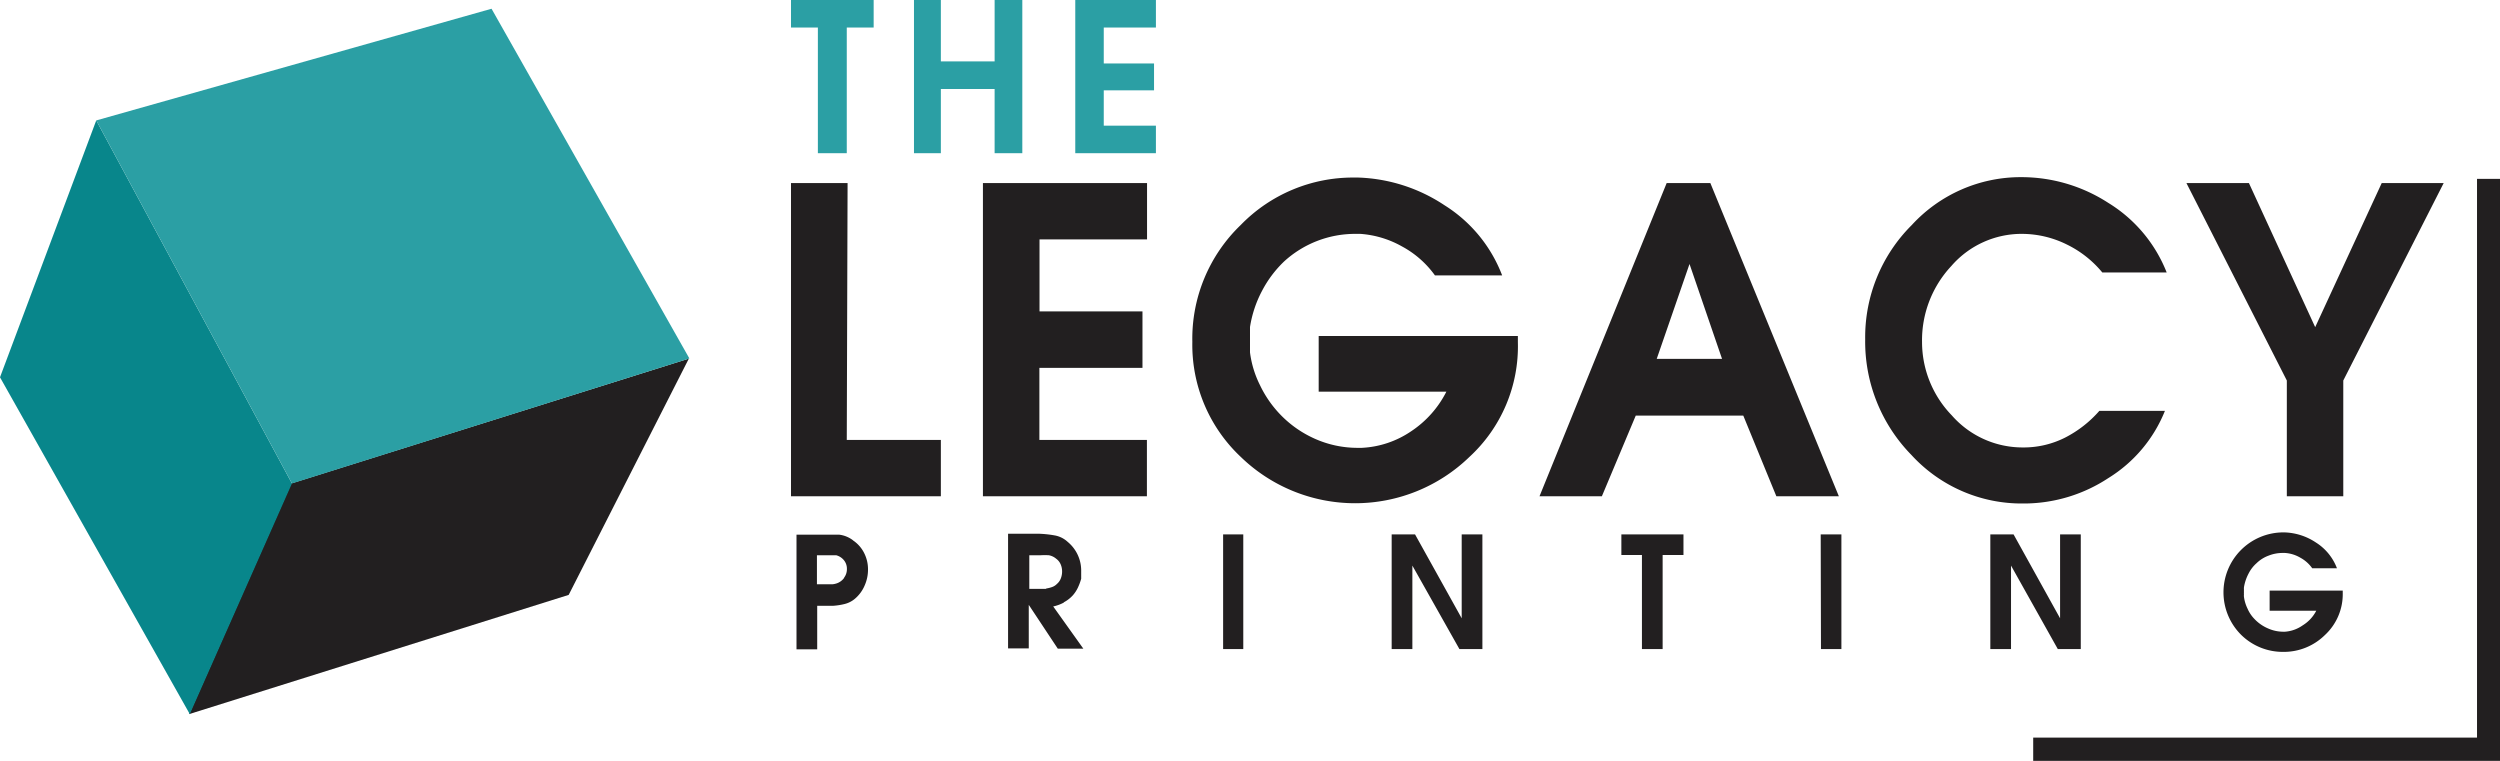 <?xml version="1.0" encoding="UTF-8"?> <svg xmlns="http://www.w3.org/2000/svg" id="Layer_1" data-name="Layer 1" viewBox="0 0 186 56.61"><defs><style>.cls-1{fill:#221f20;}.cls-2{fill:#08868b;}.cls-3{fill:#2b9fa4;}</style></defs><polygon class="cls-1" points="21.66 35.97 14.07 53.13 42.31 44.26 51.25 26.68 21.66 35.97"></polygon><polygon class="cls-2" points="7.16 8.96 21.72 35.97 14.12 53.13 0 28.07 7.16 8.96"></polygon><polygon class="cls-3" points="36.57 0.65 7.16 8.96 21.72 35.97 51.29 26.67 36.57 0.65"></polygon><polygon class="cls-1" points="184.29 13.31 184.29 54.88 151.27 54.88 151.27 56.61 184.29 56.61 186 56.61 186 13.31 184.29 13.31"></polygon><path class="cls-3" d="M86,2.05V0h-6V11.4h6V9.35H82.12V6.72h3.74v-2H82.12V2.05ZM74,4.57H70V0H68V11.4H70V6.62h4V11.4h2.06V0H74ZM58.85,2.05h2V11.4H63V2.05H65V0H58.85Z"></path><path class="cls-1" d="M177.2,13.62l-4.95,10.72-4.93-10.72h-4.65l7.47,14.69v8.61h4.2V28.31l7.47-14.69ZM150.44,17.4a7.54,7.54,0,0,1,3.33.79,7.9,7.9,0,0,1,2.64,2.08l4.79,0a10.63,10.63,0,0,0-4.35-5.18,11.88,11.88,0,0,0-6.43-1.91,11,11,0,0,0-8.18,3.56,11.77,11.77,0,0,0-3.47,8.51,12.05,12.05,0,0,0,3.44,8.6,11.12,11.12,0,0,0,8.33,3.61h.15a11.45,11.45,0,0,0,6.17-1.89,10.44,10.44,0,0,0,4.21-5h-4.88v0a8.56,8.56,0,0,1-2.57,2,6.83,6.83,0,0,1-3.14.72,7,7,0,0,1-5.27-2.39A7.85,7.85,0,0,1,143,25.44a8.09,8.09,0,0,1,2.18-5.65,6.92,6.92,0,0,1,5.28-2.39Zm-27.18,9.3,2.44-7.06,2.42,7.06ZM124,13.62l-9.46,23.3h4.64l2.52-6h8l2.46,6h4.65l-9.56-23.3ZM98.11,29.14h9.5A7.7,7.7,0,0,1,105,32.08a7.14,7.14,0,0,1-3.69,1.24H101a7.8,7.8,0,0,1-3.16-.67,8.16,8.16,0,0,1-2.7-1.93,8.28,8.28,0,0,1-1.4-2.07A7.55,7.55,0,0,1,93,26.22c0-.14,0-.3,0-.46s0-.31,0-.46,0-.33,0-.49,0-.31,0-.48a8.55,8.55,0,0,1,.89-2.68,8.4,8.4,0,0,1,1.65-2.2,7.83,7.83,0,0,1,5.26-2.05h.41a7.36,7.36,0,0,1,3.09.93,7.24,7.24,0,0,1,2.46,2.16h5a10.62,10.62,0,0,0-4.29-5.22,12.31,12.31,0,0,0-6.41-2.06h-.28a11.64,11.64,0,0,0-8.47,3.53,11.73,11.73,0,0,0-3.6,8.7A11.44,11.44,0,0,0,92.32,34a12.22,12.22,0,0,0,17,0,11.18,11.18,0,0,0,3.61-8.54V25H98.11Zm13.67-8.65h0l0,0ZM73.13,36.92h12.2V32.73h-8V27.37H85v-4.2H77.34V17.81h8V13.62H73.13ZM63.06,13.62H58.85v23.3H70V32.73h-7Z"></path><path class="cls-1" d="M173.86,42.28Zm-5,1.66v1.5h3.47a2.75,2.75,0,0,1-1,1.08A2.62,2.62,0,0,1,170,47h-.11a2.79,2.79,0,0,1-1.16-.25,3,3,0,0,1-1-.7,2.54,2.54,0,0,1-.51-.76,2.86,2.86,0,0,1-.27-.89.86.86,0,0,1,0-.17,1,1,0,0,1,0-.17,1.21,1.21,0,0,1,0-.18,1.21,1.21,0,0,1,0-.18,3.28,3.28,0,0,1,.33-1,2.58,2.58,0,0,1,.61-.8,2.53,2.53,0,0,1,.89-.56,2.82,2.82,0,0,1,1-.2H170a2.56,2.56,0,0,1,1.14.35,2.6,2.6,0,0,1,.89.79h1.84a3.89,3.89,0,0,0-1.57-1.92,4.44,4.44,0,0,0-2.35-.75h-.1a4.46,4.46,0,0,0-3.1,7.63,4.41,4.41,0,0,0,3.12,1.26,4.35,4.35,0,0,0,3.1-1.25,4.14,4.14,0,0,0,1.33-3.13v-.18ZM153.27,46l-3.46-6.24h-1.73v8.53h1.54V42.08l3.48,6.21h1.71V39.76h-1.54Zm-17.79,2.29H137V39.76h-1.54Zm-14.85-7h1.53v7h1.54v-7h1.55V39.76h-4.62ZM108.75,46l-3.47-6.24h-1.74v8.53h1.54V42.08l3.5,6.21h1.71V39.76h-1.54ZM91,48.29H92.5V39.76H91ZM77.81,43.81l-.23,0h-1V41.31h.85a5.47,5.47,0,0,1,.6,0,1.15,1.15,0,0,1,.55.26,1,1,0,0,1,.33.41,1.31,1.31,0,0,1,.11.54,1.39,1.39,0,0,1-.09.5,1,1,0,0,1-.29.42.93.93,0,0,1-.35.23,2.09,2.09,0,0,1-.43.11Zm1.34,1a2.45,2.45,0,0,0,.68-.53,2.49,2.49,0,0,0,.36-.55,4.17,4.17,0,0,0,.25-.67c0-.12,0-.22,0-.33s0-.21,0-.31a2.76,2.76,0,0,0-1-2.1,1.91,1.91,0,0,0-1-.49,8.13,8.13,0,0,0-1.14-.12H75v8.53h1.54V45h0l2.16,3.26H80.6l-2.24-3.14a3,3,0,0,0,.79-.29ZM62.8,43a1.13,1.13,0,0,1-.54.4,1.5,1.5,0,0,1-.32.07l-.34,0h-.82V41.31h1.16l.27,0a1.1,1.1,0,0,1,.57.36,1,1,0,0,1,.23.66,1.05,1.05,0,0,1-.21.65Zm.64-2.82a2.12,2.12,0,0,0-1-.4c-.34,0-.7,0-1.08,0h-2.1v8.53h1.54V45.07H62a4.77,4.77,0,0,0,.83-.13,1.88,1.88,0,0,0,.76-.38,2.63,2.63,0,0,0,.74-1,2.9,2.9,0,0,0,.25-1.2,2.67,2.67,0,0,0-.29-1.22,2.45,2.45,0,0,0-.82-.93Z"></path></svg> 